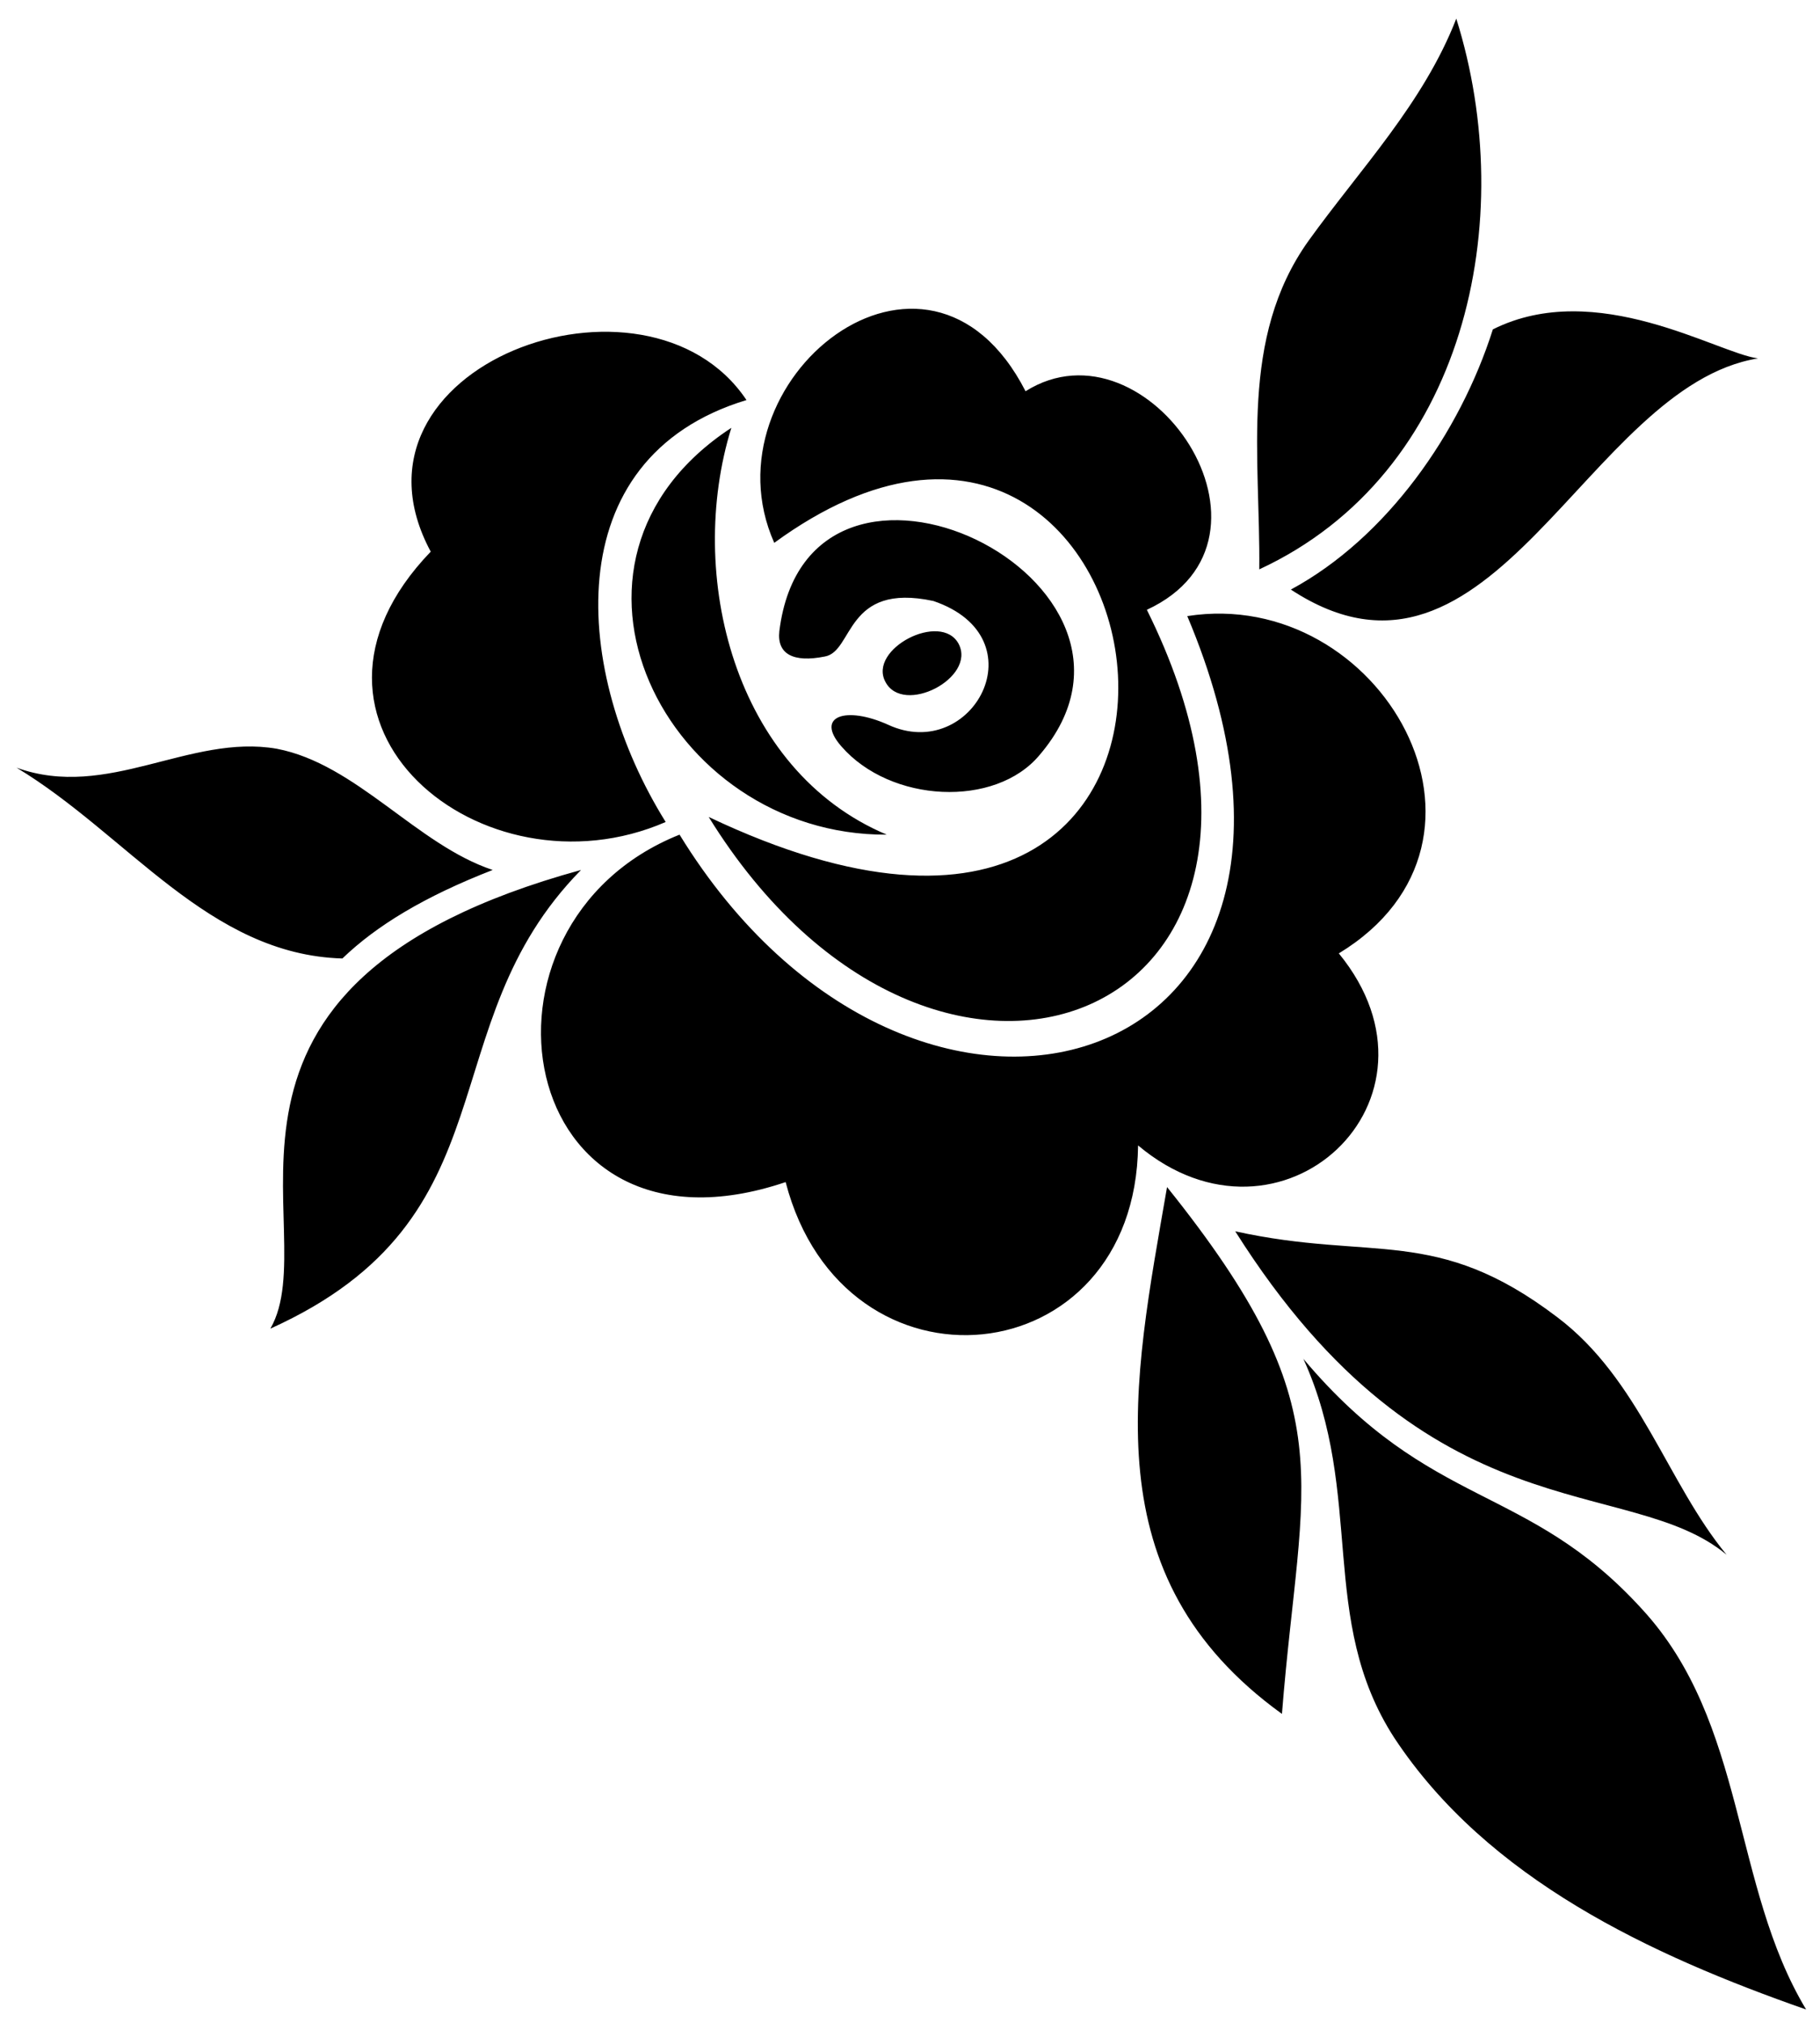 <?xml version="1.0" encoding="UTF-8"?>
<svg xmlns="http://www.w3.org/2000/svg" xmlns:xlink="http://www.w3.org/1999/xlink" width="63pt" height="70pt" viewBox="0 0 63 70" version="1.1">
<g id="surface1">
<path style=" stroke:none;fill-rule:nonzero;fill:rgb(0%,0%,0%);fill-opacity:1;" d="M 23.043 28.445 C 16.703 31.199 9.188 25.035 14.91 19.09 C 11.457 12.664 22.387 8.688 25.84 13.844 C 19.195 15.855 19.852 23.332 23.043 28.445 Z M 23.523 28.883 C 31.656 42.129 47.871 37.363 41.098 21.32 C 47.785 20.273 52.812 29.059 46.344 32.992 C 50.496 38.062 44.332 43.789 39.395 39.637 C 39.305 47.637 29.207 48.641 27.195 40.906 C 17.754 44.094 15.742 31.988 23.523 28.883 Z M 24.531 28.27 C 45.207 38.105 40.879 8.512 26.801 18.785 C 24.312 13.191 32.094 6.895 35.5 13.539 C 39.742 10.871 44.988 18.652 39.699 21.102 C 46.734 35.266 32.398 40.992 24.531 28.27 Z M 30.695 28.883 C 23.043 28.926 18.234 19.441 25.316 14.805 C 23.742 19.879 25.402 26.652 30.695 28.883 Z M 26.977 21.844 C 27.984 13.715 41.141 20.098 35.984 26.129 C 34.453 27.965 30.824 27.789 29.121 25.824 C 28.203 24.773 29.293 24.426 30.738 25.078 C 33.664 26.434 36.027 22.062 32.309 20.797 C 29.25 20.141 29.555 22.543 28.551 22.719 C 27.457 22.938 26.891 22.633 26.977 21.844 Z M 30.648 23.594 C 30.039 22.457 32.574 21.145 33.184 22.281 C 33.797 23.461 31.262 24.773 30.648 23.594 Z M 20.113 30.105 C 14.781 35.527 17.887 42.129 9.359 45.977 C 11.328 42.566 5.602 34.086 20.113 30.105 Z M 11.852 33.168 C 7.219 33.035 4.422 28.883 0.574 26.566 C 3.723 27.703 6.562 25.387 9.578 25.91 C 12.332 26.434 14.43 29.234 17.055 30.105 C 14.695 31.023 13.031 32.031 11.852 33.168 Z M 43.59 19.703 C 43.633 15.812 42.891 11.703 45.293 8.336 C 47.086 5.844 49.273 3.574 50.41 0.645 C 52.594 7.594 50.758 16.379 43.59 19.703 Z M 44.684 20.402 C 48.004 18.609 50.539 14.98 51.676 11.398 C 55.262 9.605 59.457 12.227 60.855 12.402 C 54.91 13.363 51.676 24.992 44.684 20.402 Z M 59.766 53.801 C 56.355 50.961 49.492 53.277 42.758 42.609 C 47.523 43.66 49.711 42.391 53.906 45.582 C 56.746 47.723 57.711 51.309 59.766 53.801 Z M 44.375 59.309 C 37.773 54.543 39.219 47.898 40.398 41.078 C 46.605 48.816 45.031 51.004 44.375 59.309 Z M 62.52 69.539 C 57.141 67.656 51.5 65.035 48.266 60.141 C 45.602 56.031 47.262 51.746 45.117 47.023 C 49.535 52.27 52.855 51.309 56.836 55.68 C 60.465 59.613 59.938 65.254 62.52 69.539 "/>
</g>
</svg>

